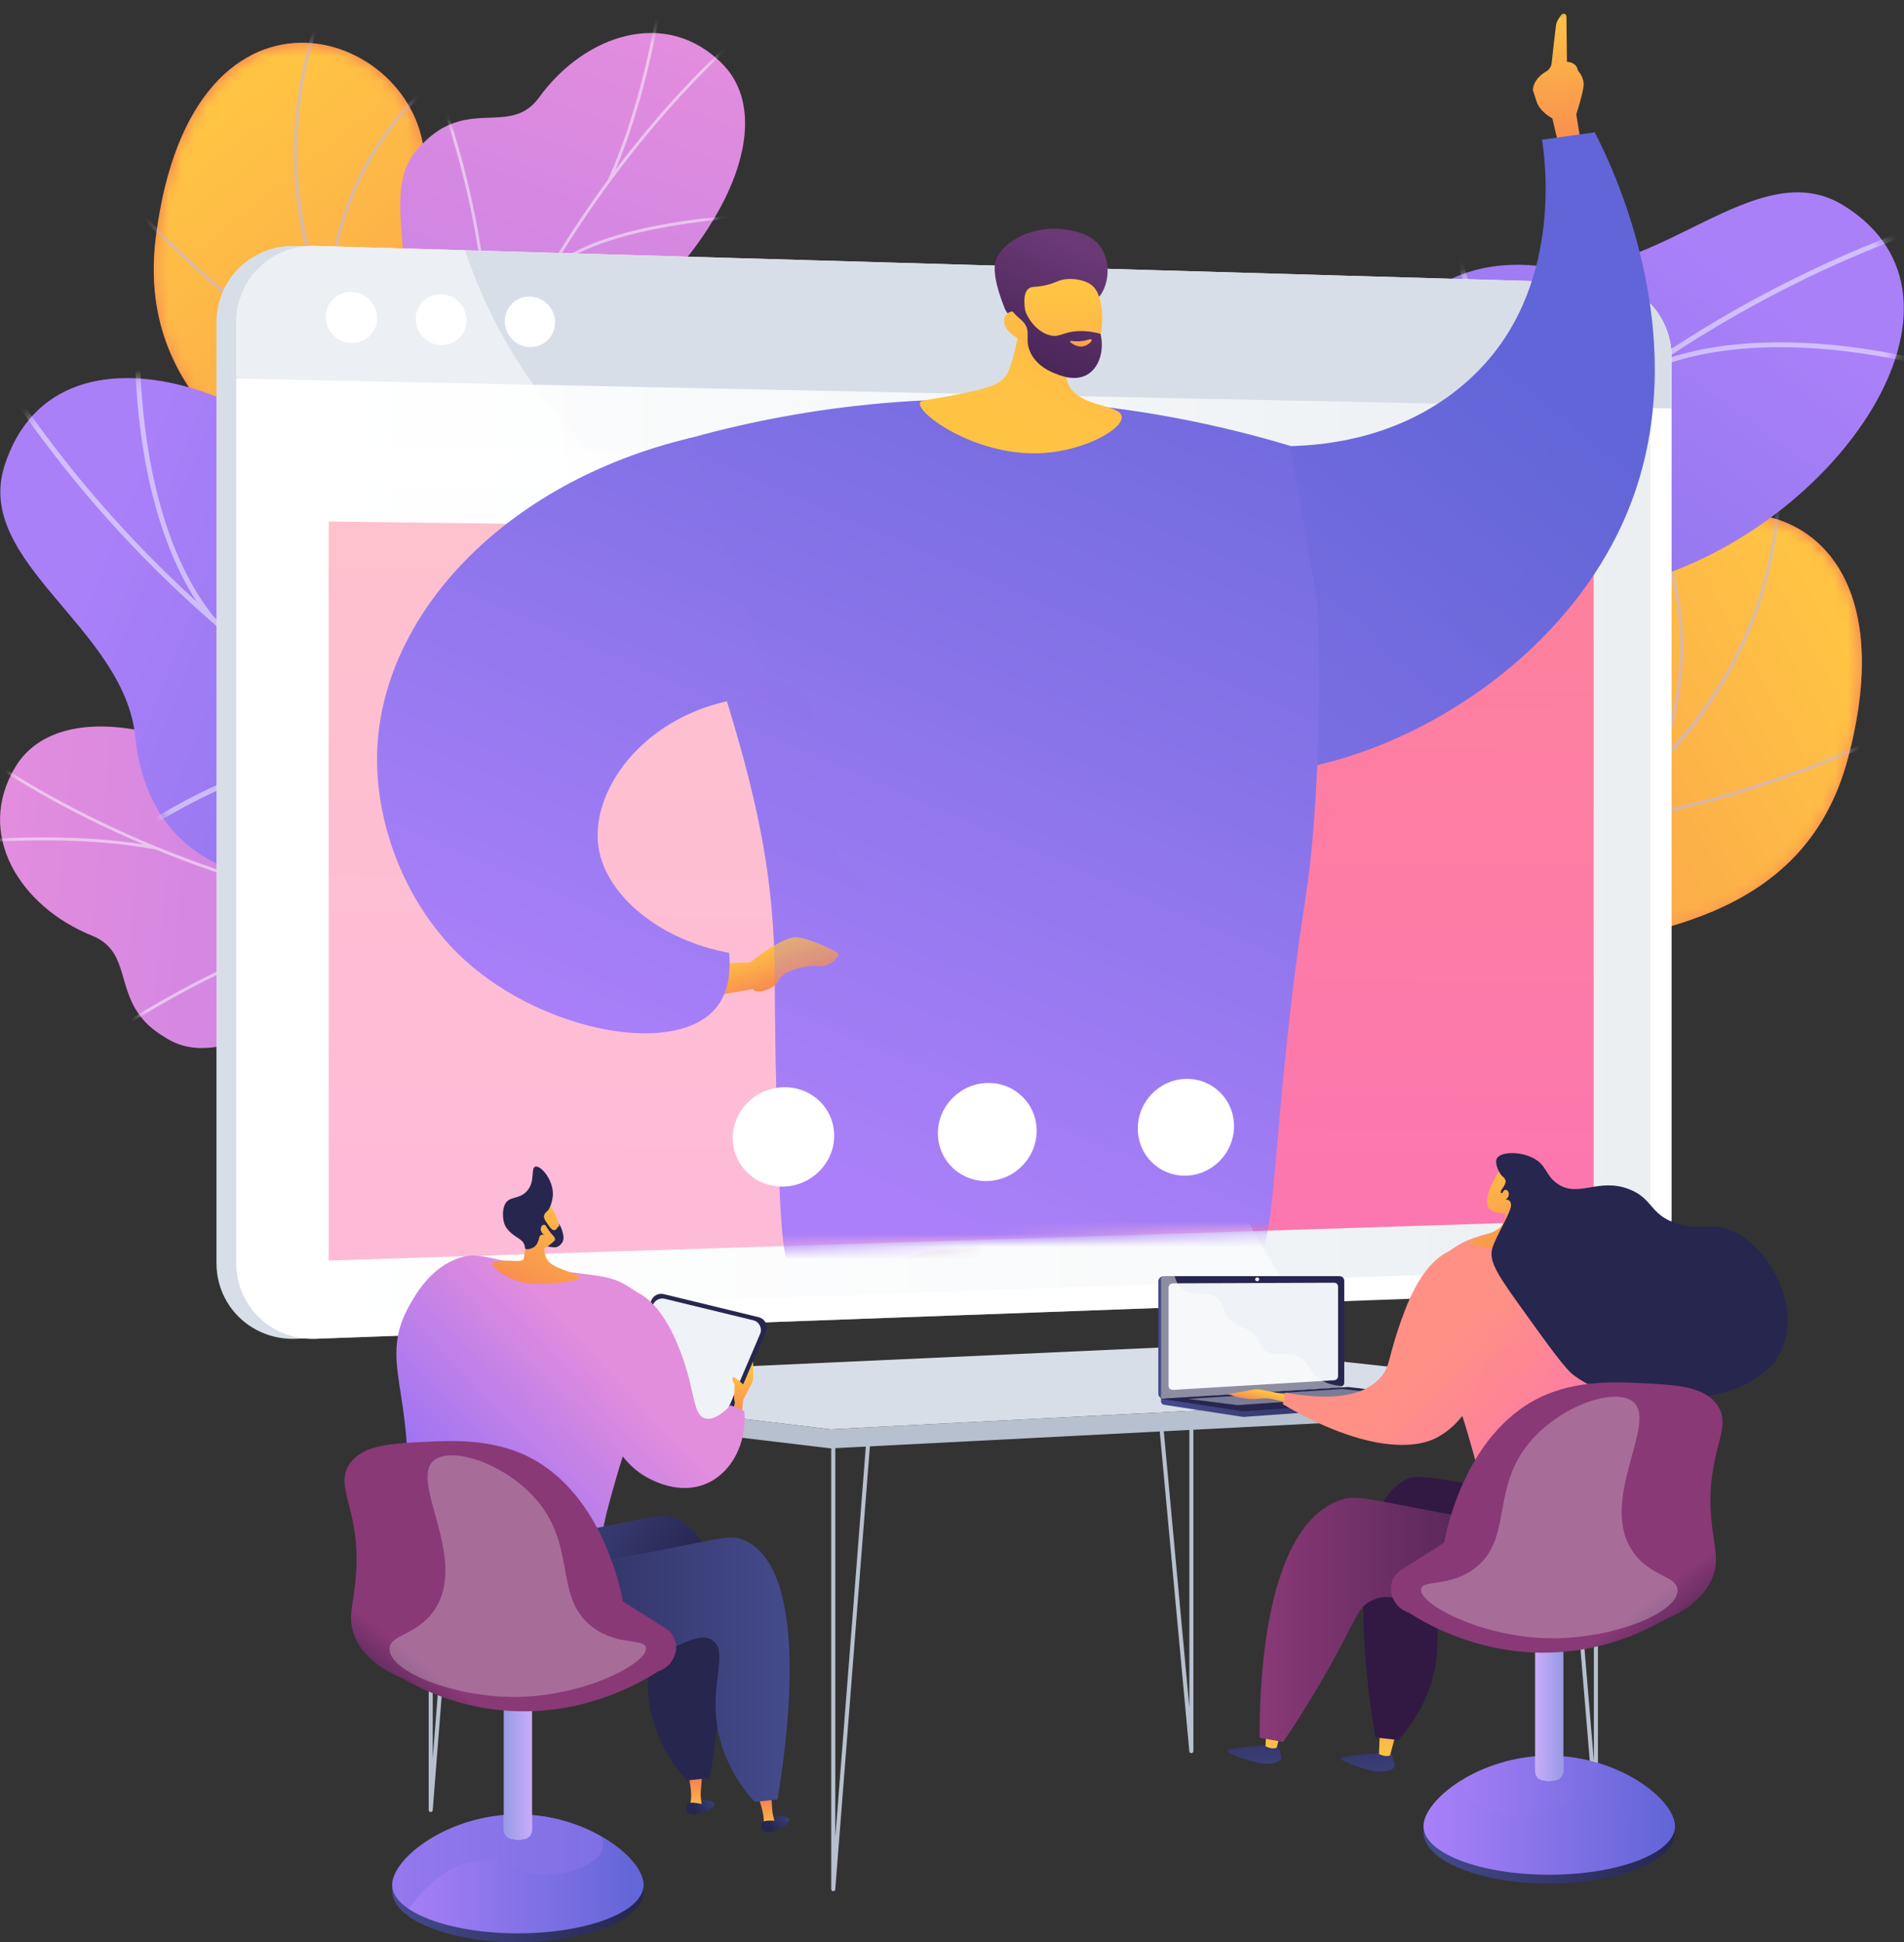 <svg width="152" height="155" viewBox="0 0 152 155" fill="none" xmlns="http://www.w3.org/2000/svg">
<rect x="0" y="0" width="152" height="155" fill="#333333" stroke="none"/>
<path d="M71.984 70.563L79.067 59.127C79.067 59.127 74.534 53.341 68.658 53.579C56.67 54.065 57.081 43.532 56.593 39.094C55.857 32.401 52.29 26.825 45.976 32.084C39.662 37.343 33.516 24.321 33.885 13.342C34.247 2.598 15.357 -4.245 12.439 18.938C10.696 32.782 23.178 38.176 28.834 42.398C34.49 46.621 29.478 55.817 38.665 57.298C46.512 58.562 54.119 56.441 56.074 62.866C58.028 69.291 62.594 72.659 71.984 70.563Z" fill="url(#paint0_linear_768_1024)"/>
<mask id="mask0_768_1024" style="mask-type:luminance" maskUnits="userSpaceOnUse" x="12" y="3" width="68" height="69">
<path d="M71.988 70.562L79.071 59.126C79.071 59.126 74.538 53.34 68.662 53.578C56.674 54.064 57.085 43.531 56.597 39.093C55.861 32.4 52.294 26.824 45.98 32.083C39.666 37.342 33.52 24.32 33.889 13.341C34.251 2.597 15.36 -4.246 12.443 18.937C10.7 32.781 23.182 38.175 28.838 42.397C34.494 46.62 29.482 55.816 38.669 57.297C46.516 58.561 54.123 56.44 56.077 62.865C58.032 69.29 62.598 72.657 71.988 70.562Z" fill="white"/>
</mask>
<g mask="url(#mask0_768_1024)">
<path d="M71.988 70.562L79.071 59.126C79.071 59.126 74.538 53.34 68.662 53.578C56.674 54.064 57.085 43.531 56.597 39.093C55.861 32.4 52.533 27.591 46.219 31.18C39.076 35.241 33.52 24.32 33.889 13.341C34.251 2.597 15.36 -4.246 12.443 18.937C10.7 32.781 23.182 38.175 28.838 42.397C34.494 46.62 29.482 55.816 38.669 57.297C46.516 58.561 54.123 56.44 56.077 62.865C58.032 69.29 62.598 72.657 71.988 70.562Z" fill="url(#paint1_linear_768_1024)"/>
</g>
<mask id="mask1_768_1024" style="mask-type:luminance" maskUnits="userSpaceOnUse" x="12" y="3" width="68" height="69">
<path d="M71.988 70.562L79.071 59.126C79.071 59.126 74.538 53.34 68.662 53.578C56.674 54.064 57.085 43.531 56.597 39.093C55.861 32.4 52.294 26.824 45.98 32.083C39.666 37.342 33.52 24.32 33.889 13.341C34.251 2.597 15.36 -4.246 12.443 18.937C10.7 32.781 23.182 38.175 28.838 42.397C34.494 46.62 29.482 55.816 38.669 57.297C46.516 58.561 54.123 56.44 56.077 62.865C58.032 69.29 62.598 72.657 71.988 70.562Z" fill="white"/>
</mask>
<g mask="url(#mask1_768_1024)">
<g opacity="0.5">
<path d="M76.112 66.27L76.215 66.006C76.052 65.942 59.678 59.461 45.383 48.142C32.213 37.715 18.165 20.928 26.026 0.17L25.761 0.069C22.261 9.31 22.737 18.545 27.175 27.518C30.721 34.685 36.789 41.701 45.211 48.369C59.539 59.712 75.948 66.206 76.112 66.27Z" fill="#BEB8F2"/>
<path d="M29.194 31.187L29.312 30.929C20.724 26.983 11.279 16.93 11.184 16.828L10.977 17.022C11.072 17.124 20.555 27.218 29.194 31.187Z" fill="#BEB8F2"/>
<path d="M26.401 25.127C26.372 13.864 33.504 7.776 33.576 7.716L33.394 7.498C33.321 7.559 26.087 13.727 26.117 25.128L26.401 25.127Z" fill="#BEB8F2"/>
<path d="M55.135 55.034C45.425 45.284 52.222 28.075 52.302 27.913L52.057 27.77C51.963 27.922 45.138 45.398 54.934 55.234L55.135 55.034Z" fill="#BEB8F2"/>
<path d="M50.265 52.12L50.362 51.853C42.112 48.846 32.174 53.659 32.074 53.708L32.2 53.963C32.298 53.914 42.13 49.155 50.265 52.12Z" fill="#BEB8F2"/>
<path d="M73.664 64.929C69.45 61.837 69.859 53.339 69.864 53.254L69.581 53.238C69.561 53.593 69.157 61.975 73.496 65.158L73.664 64.929Z" fill="#BEB8F2"/>
<path d="M69.764 63.447L69.871 63.184C66.041 61.63 58.94 64.476 56.607 65.411C56.277 65.543 55.992 65.657 55.938 65.667L55.986 65.947C56.064 65.933 56.253 65.858 56.712 65.674C59.019 64.75 66.04 61.936 69.764 63.447Z" fill="#BEB8F2"/>
</g>
</g>
<path d="M67.083 66.753C69.612 64.138 73.121 64.496 75.62 65.152C75.731 65.483 75.88 65.645 76.066 65.954C77.743 68.736 77.865 70.281 79.086 73.284C79.348 73.931 79.542 76.063 79.565 76.939L79.582 78.573C79.582 78.573 73.069 83.834 69.685 80.48C66.301 77.126 59.481 81.337 55.594 83.123C53.206 84.219 51.763 83.956 50.821 84.218C40.85 86.993 38.965 90.931 35.169 89.842C30.977 88.639 32.075 83.495 27.585 81.946C22.515 80.196 17.711 85.581 13.283 82.854C12.524 82.386 11.756 81.885 11.07 80.913C9.375 78.516 10.186 75.819 7.342 74.668C1.625 72.356 -2.055 66.586 1.255 61.161C4.523 55.807 14.971 57.112 25.883 65.79C34.347 71.076 36.184 70.544 40.37 68.377C43.302 66.86 50.246 60.804 54.926 64.17C59.606 67.535 64.192 69.743 67.083 66.753Z" fill="url(#paint2_linear_768_1024)"/>
<mask id="mask2_768_1024" style="mask-type:luminance" maskUnits="userSpaceOnUse" x="0" y="57" width="80" height="28">
<path d="M78.745 66.224L79.765 78.232C79.765 78.232 73.065 83.836 69.681 80.482C66.297 77.127 59.477 81.339 55.59 83.124C45.041 87.97 41.833 74.89 27.79 79.939C24.055 81.282 17.378 85.197 13.279 82.856C8.608 80.188 10.996 76.149 7.338 74.67C1.621 72.358 -2.059 66.588 1.252 61.163C4.519 55.809 14.967 57.114 25.879 65.792C34.343 71.078 36.18 70.546 40.366 68.379C43.298 66.862 50.243 60.806 54.922 64.172C59.602 67.537 64.188 69.745 67.079 66.755C71.477 62.206 78.745 66.224 78.745 66.224Z" fill="white"/>
</mask>
<g mask="url(#mask2_768_1024)">
<g opacity="0.5">
<path d="M78.668 71.642L78.716 71.876C77.427 72.154 76.123 72.417 74.84 72.659C65.347 74.444 56.022 75.208 47.125 74.928C39.587 74.69 32.249 73.701 25.316 71.99C19.74 70.613 14.395 68.763 9.428 66.491C5.936 64.894 2.667 63.106 -0.29 61.178C-0.806 60.842 -1.316 60.468 -1.809 60.106C-2.467 59.624 -3.147 59.125 -3.844 58.713L-3.74 58.505C-3.034 58.922 -2.349 59.424 -1.687 59.91C-1.196 60.27 -0.689 60.642 -0.178 60.975C2.769 62.897 6.029 64.679 9.511 66.272C14.465 68.538 19.798 70.383 25.361 71.757C32.28 73.466 39.603 74.452 47.127 74.689C56.009 74.969 65.319 74.207 74.798 72.424C76.078 72.183 77.38 71.92 78.668 71.642Z" fill="#FCFDFE"/>
<path d="M33.867 73.466L33.846 73.703C24.373 72.501 10.582 81.531 10.443 81.622L10.324 81.418C10.463 81.326 24.319 72.254 33.867 73.466Z" fill="#FCFDFE"/>
<path d="M60.593 74.336L60.597 74.574C54.087 74.566 45.705 64.376 45.621 64.273L45.786 64.118C45.87 64.22 54.185 74.328 60.593 74.336Z" fill="#FCFDFE"/>
<path d="M64.278 73.997L64.321 74.232C60.155 75.035 54.922 78.538 49.586 84.093C49.318 84.373 49.318 84.373 49.277 84.381L49.23 84.147L49.253 84.264L49.191 84.164C49.211 84.148 49.313 84.042 49.43 83.92C54.796 78.333 60.069 74.808 64.278 73.997Z" fill="#FCFDFE"/>
<path d="M76.31 72.113L76.29 72.35C71.627 71.778 67.781 65.466 67.742 65.402L67.927 65.275C67.965 65.338 71.754 71.555 76.31 72.113Z" fill="#FCFDFE"/>
<path d="M78.802 71.978C75.617 74.081 72.909 77.252 70.525 81.67L70.332 81.547C72.735 77.094 75.466 73.897 78.683 71.773L78.802 71.978Z" fill="#FCFDFE"/>
<path d="M12.459 67.558L12.425 67.793C7.187 66.81 1.498 67.078 -0.371 67.167C-0.824 67.188 -0.983 67.195 -1.039 67.187L-1.015 66.951C-0.972 66.956 -0.713 66.944 -0.386 66.928C1.489 66.84 7.196 66.57 12.459 67.558Z" fill="#FCFDFE"/>
<path d="M20.784 70.509L20.688 70.722C16.213 68.289 12.972 58.102 12.836 57.669L13.046 57.598C13.079 57.703 16.393 68.122 20.784 70.509Z" fill="#FCFDFE"/>
</g>
</g>
<path d="M78.314 65.162C78.344 65.988 86.13 68.07 81.173 71.299C79.934 72.105 75.426 73.531 76.196 79.559C76.346 80.729 76.495 81.899 76.644 83.069C74.195 84.498 71.623 85.391 70.043 82.026C67.59 76.8 58.441 78.294 55.459 80.379C51.769 82.959 43.058 88.78 39.146 80.763C35.889 74.088 35.072 69.083 26.433 70.117C17.793 71.15 11.643 67.149 10.804 58.827C9.922 50.069 -2.113 44.906 0.362 37.16C4.675 23.664 25.369 31.502 33.295 45.566C41.22 59.629 44.918 50.091 51.856 48.436C52.508 48.319 53.529 48.187 54.764 48.261C62.364 48.715 64.881 56.159 71.779 60.647C81.186 66.767 78.264 63.771 78.314 65.162Z" fill="url(#paint3_linear_768_1024)"/>
<mask id="mask3_768_1024" style="mask-type:luminance" maskUnits="userSpaceOnUse" x="0" y="30" width="79" height="55">
<path d="M75.651 63.16L78.601 82.059C76.25 83.589 71.815 85.785 70.051 82.026C67.598 76.8 58.449 78.294 55.467 80.379C51.777 82.959 43.066 88.78 39.154 80.763C35.897 74.088 35.08 69.083 26.44 70.117C17.801 71.15 11.65 67.149 10.812 58.827C9.93 50.069 -2.105 44.906 0.37 37.16C4.683 23.664 25.377 31.502 33.303 45.566C41.228 59.629 44.926 50.091 51.864 48.436C61.335 46.176 61.536 60.249 65.885 63.2C69.294 65.513 73.272 64.262 75.651 63.16Z" fill="white"/>
</mask>
<g mask="url(#mask3_768_1024)">
<g opacity="0.5">
<path d="M74.237 72.534L74.225 72.949C45.62 71.871 17.577 56.091 1.039 31.768L1.356 31.526C17.824 55.747 45.75 71.461 74.237 72.534Z" fill="#FCFDFE"/>
<path d="M58.678 70.531L58.744 70.941C47.656 72.877 40.627 84.452 40.558 84.569L40.227 84.346C40.297 84.228 47.416 72.498 58.678 70.531Z" fill="#FCFDFE"/>
<path d="M68.976 72.184L68.85 72.576C58.05 68.644 53.177 47.229 53.129 47.013L53.51 46.92C53.557 47.133 58.38 68.327 68.976 72.184Z" fill="#FCFDFE"/>
<path d="M32.337 60.191L32.244 60.593C23.46 58.258 11.779 66.119 11.662 66.199L11.449 65.85C11.568 65.769 23.391 57.813 32.337 60.191Z" fill="#FCFDFE"/>
<path d="M17.221 49.412L16.927 49.684C10.134 41.433 10.794 26.701 10.802 26.553L11.193 26.577C11.185 26.723 10.535 41.289 17.221 49.412Z" fill="#FCFDFE"/>
</g>
</g>
<path d="M72.676 86.115L70.394 72.807C70.394 72.807 76.792 69.132 82.169 71.567C93.139 76.535 96.725 66.58 98.851 62.636C102.057 56.686 107.477 52.842 111.37 60.114C115.263 67.385 125.887 57.586 129.68 47.231C133.391 37.099 153.544 37.85 147.525 60.518C143.93 74.055 130.285 74.37 123.432 76.168C116.579 77.965 117.778 88.41 108.673 86.326C100.895 84.546 94.617 79.707 90.378 84.948C86.14 90.189 80.622 91.602 72.676 86.115Z" fill="url(#paint4_linear_768_1024)"/>
<mask id="mask4_768_1024" style="mask-type:luminance" maskUnits="userSpaceOnUse" x="70" y="40" width="79" height="50">
<path d="M72.676 86.115L70.394 72.807C70.394 72.807 76.792 69.132 82.169 71.567C93.139 76.535 96.725 66.58 98.851 62.636C102.057 56.686 107.477 52.842 111.37 60.114C115.263 67.385 125.887 57.586 129.68 47.231C133.391 37.099 153.544 37.85 147.525 60.518C143.93 74.055 130.285 74.37 123.432 76.168C116.579 77.965 117.778 88.41 108.673 86.326C100.895 84.546 94.617 79.707 90.378 84.948C86.14 90.189 80.622 91.602 72.676 86.115Z" fill="white"/>
</mask>
<g mask="url(#mask4_768_1024)">
<path d="M72.676 86.115L70.394 72.807C70.394 72.807 76.792 69.132 82.169 71.567C93.139 76.536 96.725 66.581 98.851 62.636C102.057 56.686 106.965 53.465 111.487 59.184C116.603 65.653 125.887 57.586 129.68 47.231C133.391 37.099 153.544 37.85 147.525 60.518C143.93 74.055 130.285 74.37 123.432 76.168C116.579 77.965 117.778 88.41 108.673 86.326C100.895 84.546 94.617 79.707 90.378 84.948C86.14 90.189 80.622 91.602 72.676 86.115Z" fill="url(#paint5_linear_768_1024)"/>
</g>
<mask id="mask5_768_1024" style="mask-type:luminance" maskUnits="userSpaceOnUse" x="70" y="40" width="79" height="50">
<path d="M72.676 86.115L70.394 72.807C70.394 72.807 76.792 69.132 82.169 71.567C93.139 76.535 96.725 66.58 98.851 62.636C102.057 56.686 107.477 52.842 111.37 60.114C115.263 67.385 125.887 57.586 129.68 47.231C133.391 37.099 153.544 37.85 147.525 60.518C143.93 74.055 130.285 74.37 123.432 76.168C116.579 77.965 117.778 88.41 108.673 86.326C100.895 84.546 94.617 79.707 90.378 84.948C86.14 90.189 80.622 91.602 72.676 86.115Z" fill="white"/>
</mask>
<g mask="url(#mask5_768_1024)">
<g opacity="0.5">
<path d="M70.457 80.566L70.46 80.281C70.637 80.283 88.312 80.423 105.876 75.278C122.057 70.538 141.452 60.212 141.958 37.938L142.243 37.944C142.018 47.859 138.096 56.272 130.586 62.948C124.587 68.281 116.299 72.522 105.951 75.553C88.346 80.709 70.634 80.568 70.457 80.566Z" fill="#BEB8F2"/>
<path d="M127.325 65.602L127.312 65.317C136.79 64.882 149.364 59.087 149.49 59.028L149.61 59.287C149.484 59.346 136.858 65.164 127.325 65.602Z" fill="#BEB8F2"/>
<path d="M132.209 61.018C136.48 50.55 132.138 42.199 132.094 42.116L132.345 41.982C132.39 42.066 136.797 50.53 132.473 61.126L132.209 61.018Z" fill="#BEB8F2"/>
<path d="M94.211 78.016C106.918 72.603 107.078 54.031 107.064 53.85L107.346 53.81C107.377 53.987 107.143 72.818 94.323 78.278L94.211 78.016Z" fill="#BEB8F2"/>
<path d="M99.836 77.139L99.846 76.855C108.654 77.165 116.088 85.387 116.162 85.47L115.949 85.66C115.876 85.578 108.521 77.446 99.836 77.139Z" fill="#BEB8F2"/>
<path d="M73.238 80.242C78.324 78.953 81.145 70.893 81.173 70.811L81.442 70.904C81.326 71.242 78.544 79.192 73.308 80.519L73.238 80.242Z" fill="#BEB8F2"/>
<path d="M77.426 80.331L77.426 80.046C81.574 80.043 87.109 85.366 88.928 87.115C89.185 87.362 89.406 87.575 89.454 87.606L89.303 87.847C89.236 87.806 89.088 87.664 88.73 87.32C86.932 85.591 81.46 80.328 77.426 80.331Z" fill="#BEB8F2"/>
</g>
</g>
<path d="M36.267 67.871C38.201 70.969 37.002 74.3 35.757 76.575C35.407 76.603 35.213 76.709 34.867 76.815C31.75 77.773 30.216 77.518 26.995 77.978C26.301 78.077 24.178 77.749 23.319 77.559L21.723 77.18C21.723 77.18 18.178 69.56 22.266 67.077C26.354 64.594 23.906 56.931 23.109 52.711C22.62 50.119 23.227 48.778 23.2 47.796C22.916 37.412 19.536 34.62 21.518 31.187C23.706 27.396 28.451 29.713 31.049 25.715C33.982 21.201 29.902 15.216 33.633 11.564C34.272 10.938 34.947 10.312 36.059 9.879C38.805 8.81 41.236 10.254 43.046 7.763C46.685 2.755 53.198 0.57 57.679 5.11C62.101 9.591 58.296 19.451 47.197 27.976C39.996 34.938 40.069 36.856 41.163 41.459C41.93 44.682 46.145 52.915 41.732 56.657C37.319 60.4 34.056 64.331 36.267 67.871Z" fill="url(#paint6_linear_768_1024)"/>
<mask id="mask6_768_1024" style="mask-type:luminance" maskUnits="userSpaceOnUse" x="20" y="2" width="40" height="78">
<path d="M33.953 79.364L22.01 77.445C22.01 77.445 18.176 69.561 22.264 67.078C26.352 64.595 23.904 56.931 23.107 52.712C20.946 41.262 34.464 41.309 32.952 26.407C32.55 22.444 30.356 14.99 33.631 11.565C37.362 7.663 40.716 10.968 43.044 7.764C46.682 2.756 53.196 0.571 57.676 5.111C62.099 9.592 58.294 19.452 47.195 27.977C39.994 34.939 40.067 36.857 41.161 41.46C41.928 44.683 46.142 52.916 41.73 56.658C37.317 60.4 34.054 64.332 36.265 67.872C39.629 73.26 33.953 79.364 33.953 79.364Z" fill="white"/>
</mask>
<g mask="url(#mask6_768_1024)">
<g opacity="0.5">
<path d="M28.693 77.975L28.453 77.965C28.495 76.641 28.554 75.308 28.63 74C29.193 64.32 30.711 55.053 33.142 46.455C35.202 39.17 37.944 32.262 41.293 25.924C43.986 20.827 47.084 16.069 50.502 11.783C52.904 8.769 55.438 6.018 58.033 3.606C58.486 3.185 58.974 2.779 59.446 2.386C60.075 1.863 60.726 1.321 61.296 0.742L61.474 0.893C60.896 1.481 60.241 2.026 59.608 2.553C59.138 2.943 58.652 3.348 58.205 3.764C55.617 6.169 53.091 8.912 50.695 11.917C47.286 16.193 44.196 20.939 41.508 26.024C38.166 32.349 35.43 39.243 33.374 46.514C30.947 55.098 29.432 64.35 28.87 74.015C28.794 75.321 28.734 76.653 28.693 77.975Z" fill="#FCFDFE"/>
<path d="M37.791 33.895L37.565 33.816C41.034 24.881 35.583 9.257 35.527 9.101L35.755 9.034C35.811 9.192 41.287 24.887 37.791 33.895Z" fill="#FCFDFE"/>
<path d="M30.46 59.713L30.227 59.659C31.814 53.321 43.772 47.627 43.892 47.57L44.003 47.769C43.883 47.825 32.022 53.473 30.46 59.713Z" fill="#FCFDFE"/>
<path d="M29.898 63.386L29.659 63.371C29.887 59.118 27.745 53.171 23.628 46.627C23.421 46.298 23.421 46.298 23.422 46.256L23.662 46.267L23.542 46.262L23.654 46.226C23.665 46.249 23.744 46.373 23.834 46.517C27.975 53.099 30.128 59.089 29.898 63.386Z" fill="#FCFDFE"/>
<path d="M28.816 75.56L28.59 75.483C30.277 71.081 37.359 68.865 37.43 68.843L37.508 69.054C37.438 69.076 30.464 71.259 28.816 75.56Z" fill="#FCFDFE"/>
<path d="M28.34 78.018C27.063 74.405 24.632 70.999 20.906 67.605L21.073 67.447C24.827 70.868 27.278 74.303 28.567 77.951L28.34 78.018Z" fill="#FCFDFE"/>
<path d="M48.733 14.472L48.512 14.383C50.74 9.519 51.858 3.913 52.225 2.071C52.314 1.625 52.346 1.468 52.368 1.415L52.592 1.496C52.576 1.536 52.526 1.791 52.461 2.114C52.093 3.962 50.971 9.586 48.733 14.472Z" fill="#FCFDFE"/>
<path d="M43.836 21.867L43.652 21.722C47.107 17.953 57.816 17.267 58.27 17.239L58.289 17.461C58.179 17.468 47.226 18.169 43.836 21.867Z" fill="#FCFDFE"/>
</g>
</g>
<path d="M100.985 85.525C100.173 85.354 96.257 92.433 94.314 86.821C93.829 85.419 93.533 80.682 87.476 79.97C86.3 79.832 85.124 79.694 83.948 79.555C83.15 76.823 82.904 74.101 86.565 73.378C92.25 72.257 93.013 62.983 91.706 59.573C90.088 55.352 86.531 45.456 95.289 43.59C102.579 42.037 107.653 42.455 108.741 33.789C109.83 25.124 115.219 20.103 123.528 21.305C132.273 22.57 140.221 12.099 147.164 16.389C159.264 23.863 146.611 42.119 130.991 46.427C115.37 50.736 123.764 56.651 123.693 63.81C123.649 64.474 123.53 65.501 123.158 66.685C120.873 73.978 113.012 74.624 106.968 80.254C98.725 87.932 102.352 85.813 100.985 85.525Z" fill="url(#paint7_linear_768_1024)"/>
<mask id="mask7_768_1024" style="mask-type:luminance" maskUnits="userSpaceOnUse" x="83" y="15" width="69" height="69">
<path d="M103.587 83.409L84.464 81.698C83.544 79.037 82.48 74.185 86.57 73.379C92.255 72.257 93.018 62.983 91.711 59.573C90.093 55.352 86.536 45.456 95.293 43.59C102.584 42.037 107.657 42.455 108.746 33.789C109.835 25.124 115.224 20.103 123.533 21.305C132.277 22.57 140.225 12.099 147.169 16.389C159.268 23.863 146.615 42.119 130.995 46.427C115.375 50.736 123.768 56.651 123.698 63.81C123.602 73.583 109.846 70.366 105.917 73.886C102.837 76.646 103.091 80.824 103.587 83.409Z" fill="white"/>
</mask>
<g mask="url(#mask7_768_1024)">
<g opacity="0.5">
<path d="M94.795 79.757L94.394 79.645C102.382 52.044 124.553 28.557 152.255 18.348L152.413 18.715C124.828 28.881 102.75 52.271 94.795 79.757Z" fill="#FCFDFE"/>
<path d="M100.513 65.092L100.098 65.057C100.901 53.788 91.331 44.134 91.234 44.038L91.532 43.77C91.63 43.867 101.328 53.645 100.513 65.092Z" fill="#FCFDFE"/>
<path d="M96.41 74.72L96.059 74.502C102.508 64.936 124.549 65.384 124.771 65.389L124.769 65.783C124.549 65.778 102.737 65.335 96.41 74.72Z" fill="#FCFDFE"/>
<path d="M116.975 41.935L116.605 41.746C121.01 33.756 116.186 20.473 116.137 20.339L116.528 20.217C116.578 20.352 121.461 33.797 116.975 41.935Z" fill="#FCFDFE"/>
<path d="M131.143 29.829L130.949 29.476C140.633 24.862 154.822 29.077 154.965 29.12L154.846 29.495C154.706 29.452 140.676 25.286 131.143 29.829Z" fill="#FCFDFE"/>
</g>
</g>
<path d="M131.896 28.488C131.896 25.717 130.055 23.352 127.623 22.748C127.536 22.726 127.439 22.707 127.351 22.689C127.086 22.638 126.81 22.608 126.533 22.6L75.067 21.113L23.602 19.627C23.493 19.624 23.384 19.623 23.277 19.626C21.895 19.655 20.628 20.132 19.619 20.917C19.6 20.932 19.581 20.946 19.563 20.96C19.418 21.076 19.279 21.198 19.145 21.326C19.142 21.329 19.138 21.331 19.135 21.334C19.056 21.41 18.98 21.489 18.905 21.569C17.897 22.651 17.281 24.102 17.281 25.715V30.212V100.8C17.281 101.341 17.351 101.864 17.481 102.36C17.559 102.658 17.659 102.946 17.779 103.223C18.578 105.065 20.267 106.41 22.316 106.756C22.731 106.826 23.161 106.856 23.601 106.839L102.083 103.972L126.546 103.079C129.497 102.971 131.896 100.317 131.896 97.15V32.601V28.488Z" fill="#D8DEE8"/>
<path d="M128.114 22.601L25.186 19.628C21.704 19.527 18.867 22.252 18.867 25.715V100.801C18.867 104.264 21.704 106.967 25.186 106.84L128.114 103.079C131.065 102.972 133.447 100.317 133.447 97.151V28.488C133.447 25.322 131.065 22.686 128.114 22.601Z" fill="white"/>
<path d="M25.193 104.847C22.829 104.93 20.898 103.086 20.898 100.736V25.764C20.898 23.414 22.829 21.555 25.193 21.62L128.121 24.439C130.128 24.494 131.756 26.292 131.756 28.447V97.204C131.756 99.359 130.128 101.17 128.121 101.24L25.193 104.847Z" fill="url(#paint8_linear_768_1024)"/>
<path d="M128.114 22.601L25.186 19.628C21.704 19.527 18.867 22.252 18.867 25.715V30.213L133.447 32.602V28.488C133.447 25.322 131.065 22.686 128.114 22.601Z" fill="#D8DEE8"/>
<path d="M30.103 25.384C30.103 26.508 29.188 27.398 28.057 27.372C26.924 27.346 26.004 26.41 26.004 25.283C26.004 24.156 26.924 23.266 28.057 23.296C29.188 23.325 30.103 24.26 30.103 25.384Z" fill="white"/>
<path d="M37.243 25.561C37.243 26.679 36.337 27.564 35.218 27.538C34.097 27.512 33.188 26.582 33.188 25.461C33.188 24.34 34.097 23.455 35.218 23.484C36.337 23.513 37.243 24.443 37.243 25.561Z" fill="white"/>
<path d="M44.309 25.735C44.309 26.847 43.413 27.728 42.306 27.702C41.197 27.677 40.297 26.752 40.297 25.636C40.297 24.521 41.197 23.641 42.306 23.67C43.413 23.699 44.309 24.623 44.309 25.735Z" fill="white"/>
<path d="M127.228 97.378L26.238 100.597V41.622L127.228 42.874V97.378Z" fill="url(#paint9_linear_768_1024)"/>
<g opacity="0.5">
<path d="M80.817 36.44L26.238 35.513V38.698L80.817 39.495V36.44Z" fill="white"/>
<path d="M121.523 37.132V40.09L127.229 40.173V37.229L121.523 37.132Z" fill="white"/>
</g>
<g opacity="0.5">
<path d="M88.317 60.989C76.307 43.714 55.46 49.365 42.235 30.209C39.846 26.75 38.225 23.225 37.113 19.972L25.186 19.628C21.704 19.527 18.867 22.253 18.867 25.716V100.801C18.867 104.264 21.704 106.968 25.186 106.84L103.669 103.973C101.339 100.667 99.187 96.966 97.365 92.821C90.372 76.915 95.552 71.395 88.317 60.989Z" fill="white"/>
</g>
<mask id="mask8_768_1024" style="mask-type:luminance" maskUnits="userSpaceOnUse" x="24" y="0" width="116" height="100">
<path d="M51.203 99.997L109.808 97.896L139.472 32.747L126.636 0L25.999 13.746L24.496 95.254L51.203 99.997Z" fill="white"/>
</mask>
<g mask="url(#mask8_768_1024)">
<path d="M124.508 11.91L123.926 9.45C123.926 9.45 122.936 8.951 122.655 8.071C122.375 7.191 122.375 7.191 122.375 7.191C122.375 7.191 122.342 6.337 123.424 5.71C123.669 5.568 123.84 5.324 123.871 5.041C123.964 4.19 124.156 2.449 124.22 2.007C124.261 1.715 124.464 1.407 124.658 1.171C124.79 1.01 125.049 1.099 125.051 1.308L125.092 4.932C125.092 4.932 125.872 4.942 125.964 5.629C125.964 5.629 126.498 6.178 126.422 6.865C126.346 7.552 125.837 9.126 125.837 9.126L126.253 11.669L124.508 11.91Z" fill="url(#paint10_linear_768_1024)"/>
<path d="M123.105 11.149C123.353 12.774 124.645 22.2 118.602 28.962C111.891 36.471 99.911 37.509 88.864 32.642C88.376 34.166 81.514 51.298 89.787 58.681C98.718 66.652 121.703 58.484 129.405 42.027C136.024 27.882 128.536 12.917 127.311 10.559C125.908 10.755 124.506 10.952 123.105 11.149Z" fill="url(#paint11_linear_768_1024)"/>
<path d="M99.123 84.561C98.649 96.419 98.745 109.806 99.895 124.453C101.034 138.94 103.006 152.14 105.305 163.822C103.948 164.039 102.592 164.255 101.237 164.471C98.022 160.904 94.028 155.418 92.35 148.105C91.309 143.57 91.852 141.353 91.33 135.856C90.499 127.108 88.138 122.338 85.821 115.136C83.742 108.673 81.381 99.266 80.5 86.91C86.683 86.13 92.891 85.347 99.123 84.561Z" fill="url(#paint12_linear_768_1024)"/>
<path opacity="0.3" d="M97.256 139.965C95.769 133.909 92.909 132.195 92.807 126.547C92.736 122.552 94.145 122.286 94.052 118.46C93.91 112.657 90.576 109.487 88.903 105.781C87.138 101.871 86.463 95.675 91.221 85.56C87.639 86.011 84.066 86.462 80.5 86.911C81.381 99.268 83.742 108.675 85.821 115.138C88.138 122.34 90.499 127.109 91.33 135.857C91.852 141.354 91.309 143.572 92.35 148.107C94.028 155.419 98.022 160.906 101.237 164.473C101.581 164.418 101.926 164.363 102.271 164.308C98.793 159.9 97.568 156.073 97.256 153.005C96.749 148.016 98.757 146.077 97.256 139.965Z" fill="url(#paint13_linear_768_1024)"/>
<path d="M85.661 83.404C84.066 98.331 82.601 113.535 81.285 129.011C80.297 140.616 79.418 152.076 78.641 163.39C77.288 163.41 75.937 163.43 74.586 163.45C73.42 160.845 71.898 156.894 70.973 151.946C69.851 145.94 70.363 142.499 70.054 136.367C69.707 129.491 68.764 127.906 67.406 119.148C64.654 101.396 63.28 92.531 67.643 87.476C69.062 85.832 73.46 81.771 85.661 83.404Z" fill="url(#paint14_linear_768_1024)"/>
<path opacity="0.3" d="M131.86 25.416C131.33 27.193 130.581 28.575 129.778 29.655C126.873 33.561 121.849 35.6 121.449 40.753C121.249 43.327 122.367 44.563 121.356 46.194C119.926 48.505 116.777 47.491 112.661 49.394C109.019 51.078 108.248 53.372 106.163 55.064C103.345 57.352 97.99 58.644 86.926 54.579C87.595 56.15 88.522 57.554 89.784 58.681C98.716 66.652 121.7 58.484 129.402 42.027C132.064 36.338 132.44 30.506 131.86 25.416Z" fill="url(#paint15_linear_768_1024)"/>
<path d="M50.848 36.252C58.046 33.851 69.093 31.22 82.71 31.991C90.652 32.441 97.513 33.937 102.97 35.572C103.709 39.779 104.448 43.987 105.188 48.197C105.359 52.408 105.413 58.109 104.947 64.833C104.481 71.554 104.025 71.643 102.958 81.113C101.219 96.54 101.946 100.61 98.883 102.357C96.894 103.492 96.175 102.008 86.068 100.619C79.327 99.693 75.897 99.253 72.502 100.307C67.89 101.738 66.35 104.363 64.453 103.419C62.636 102.515 62.405 99.286 62.186 93.663C61.848 84.99 61.869 79.104 61.837 76.996C61.694 67.324 59.315 59.886 56.272 50.377C54.372 44.439 52.373 39.63 50.848 36.252Z" fill="url(#paint16_linear_768_1024)"/>
<path d="M81.805 22.341C81.697 24.786 81.328 26.705 81.006 28.015C80.637 29.516 80.409 29.894 80.126 30.194C79.701 30.646 79.073 31.007 75.607 31.638C73.724 31.98 73.486 31.951 73.435 32.137C73.187 33.043 78.094 36.536 83.389 36.149C86.639 35.912 89.678 34.239 89.549 33.24C89.42 32.235 86.164 32.544 85.297 30.684C84.695 29.39 85.536 27.67 86.499 26.262C85.727 24.566 82.575 24.034 81.805 22.341Z" fill="url(#paint17_linear_768_1024)"/>
<path d="M87.733 23.704C88.55 22.722 88.691 20.923 87.872 19.727C87.168 18.698 85.986 18.481 85.279 18.351C83.232 17.976 80.591 18.684 79.589 20.556C78.995 21.665 80.026 24.118 80.185 24.558C80.364 25.055 80.727 25.245 81.052 25.634C81.502 26.173 82.206 27.029 83.355 28.461C83.471 28.069 83.641 27.586 83.897 27.067C83.996 26.868 84.392 26.088 84.963 25.458C86.108 24.194 86.959 24.634 87.733 23.704Z" fill="url(#paint18_linear_768_1024)"/>
<path d="M81.676 27.209C81.676 27.209 82.909 29.565 85.615 29.57C88.041 29.575 88.685 24.071 87.201 22.796C86.706 22.371 85.683 22.141 84.833 22.325C84.331 22.433 84.152 22.632 83.329 22.793C82.569 22.942 82.362 22.843 82.126 23.022C81.831 23.247 81.592 23.828 81.98 25.472C81.545 24.966 81.003 24.747 80.602 24.909C80.538 24.935 80.367 25.039 80.265 25.206C79.895 25.814 80.417 26.656 81.676 27.209Z" fill="url(#paint19_linear_768_1024)"/>
<path d="M82.033 22.685C82.144 22.781 81.766 23.2 81.707 23.825C81.592 25.037 82.721 26.578 83.946 26.785C84.671 26.907 84.894 26.473 86.106 26.424C86.857 26.394 87.474 26.533 87.86 26.646C88.17 28.008 87.743 29.316 86.834 29.874C85.856 30.474 84.674 29.988 84.18 29.785C83.849 29.65 82.791 29.217 82.281 28.171C81.749 27.081 82.358 26.487 81.722 25.732C81.402 25.351 80.965 25.166 80.567 24.444C80.46 24.248 80.39 24.076 80.348 23.961C81.004 23.33 81.871 22.546 82.033 22.685Z" fill="url(#paint20_linear_768_1024)"/>
<path d="M86.958 27.081C86.958 27.081 86.421 27.324 85.522 27.211C85.479 27.206 85.429 27.216 85.423 27.238C85.397 27.324 85.955 27.754 86.496 27.638C86.881 27.555 87.195 27.209 87.149 27.113C87.129 27.072 87.043 27.072 86.958 27.081Z" fill="url(#paint21_linear_768_1024)"/>
<path d="M57.491 76.879L59.88 76.811C59.88 76.811 62.502 74.63 63.697 74.805C64.893 74.98 66.683 75.883 66.902 76.069C67.12 76.254 66.246 77.23 65.373 77.108C64.5 76.985 62.554 77.412 62.206 78.191C61.858 78.969 60.35 79.4 60.094 78.93L56.883 79.491L57.491 76.879Z" fill="url(#paint22_linear_768_1024)"/>
<path d="M58.211 76.039C58.378 78.061 57.952 79.417 57.239 80.335C54.088 84.397 43.423 82.367 37.12 76.634C32.47 72.406 30.013 65.987 30.104 60.298C30.281 49.198 40.224 38.484 55.134 34.946C57.353 41.814 59.575 48.691 61.801 55.579C52.553 55.518 46.961 62.547 47.789 67.675C48.406 71.497 52.712 75.043 58.211 76.039Z" fill="url(#paint23_linear_768_1024)"/>
<path opacity="0.3" d="M94.94 97.141C89.965 94.807 89.993 90.339 85.361 88.324C78.773 85.459 71.527 91.376 70.398 89.635C69.225 87.824 77.871 82.655 76.718 77.248C75.802 72.953 69.77 73.542 66.549 67.627C63.499 62.027 66.456 56.99 63.755 55.01C62.788 54.301 61.083 53.993 57.855 55.383C60.105 62.664 61.72 69.084 61.837 76.996C61.869 79.104 61.848 84.99 62.186 93.663C62.405 99.285 62.636 102.515 64.453 103.419C66.35 104.363 67.89 101.737 72.502 100.306C75.897 99.253 79.327 99.693 86.068 100.619C96.175 102.008 96.894 103.492 98.883 102.357C100.18 101.617 100.797 100.456 101.21 98.196C99.172 98.347 97.013 98.113 94.94 97.141Z" fill="url(#paint24_linear_768_1024)"/>
</g>
<path d="M66.596 90.633C66.596 92.815 64.793 94.633 62.561 94.694C60.322 94.754 58.5 93.023 58.5 90.826C58.5 88.629 60.322 86.811 62.561 86.765C64.793 86.718 66.596 88.45 66.596 90.633Z" fill="white"/>
<path d="M82.76 90.245C82.76 92.399 81.004 94.193 78.83 94.252C76.649 94.311 74.875 92.602 74.875 90.434C74.875 88.266 76.649 86.472 78.83 86.427C81.004 86.382 82.76 88.091 82.76 90.245Z" fill="white"/>
<path d="M98.515 89.869C98.515 91.995 96.803 93.765 94.686 93.823C92.56 93.88 90.832 92.192 90.832 90.053C90.832 87.913 92.56 86.142 94.686 86.099C96.803 86.055 98.515 87.743 98.515 89.869Z" fill="white"/>
<path d="M95.108 139.909C95.025 139.909 94.955 139.846 94.947 139.762L92.024 108.172C92.016 108.083 92.081 108.005 92.17 107.997C92.258 107.989 92.337 108.054 92.345 108.142L94.947 136.254V107.458C94.947 107.369 95.019 107.297 95.108 107.297C95.197 107.297 95.269 107.369 95.269 107.458V139.748C95.269 139.834 95.201 139.905 95.115 139.909C95.113 139.909 95.11 139.909 95.108 139.909Z" fill="#B7C0CE"/>
<path d="M127.712 110.913L95.644 107.399L34.035 110.2L66.302 114.063L127.712 110.913Z" fill="#D8DEE8"/>
<path d="M66.302 114.063L127.712 110.912V112.434L66.302 115.585L34.035 111.721V110.199L66.302 114.063Z" fill="#B7C0CE"/>
<path d="M66.521 150.927C66.519 150.927 66.516 150.927 66.514 150.927C66.428 150.923 66.359 150.852 66.359 150.766V115.216C66.359 115.127 66.432 115.055 66.521 115.055C66.61 115.055 66.682 115.127 66.682 115.216V146.634L69.14 115.203C69.147 115.115 69.224 115.048 69.313 115.055C69.402 115.062 69.468 115.14 69.461 115.229L66.681 150.778C66.675 150.862 66.605 150.927 66.521 150.927Z" fill="#B7C0CE"/>
<path d="M34.384 144.611C34.382 144.611 34.38 144.611 34.378 144.611C34.291 144.608 34.223 144.536 34.223 144.45V111.638C34.223 111.549 34.295 111.477 34.384 111.477C34.473 111.477 34.545 111.549 34.545 111.638V140.336L36.8 111.625C36.806 111.536 36.886 111.47 36.973 111.477C37.062 111.484 37.128 111.562 37.121 111.65L34.545 144.462C34.538 144.547 34.468 144.611 34.384 144.611Z" fill="#B7C0CE"/>
<path d="M127.405 144.611C127.321 144.611 127.251 144.547 127.244 144.463L124.508 111.651C124.501 111.562 124.567 111.485 124.656 111.477C124.745 111.47 124.822 111.536 124.83 111.624L127.243 140.574V112.435C127.243 112.346 127.316 112.274 127.405 112.274C127.494 112.274 127.566 112.346 127.566 112.435V144.45C127.566 144.536 127.498 144.607 127.411 144.611C127.409 144.611 127.407 144.611 127.405 144.611Z" fill="#B7C0CE"/>
<path d="M57.056 144.005C57.003 143.712 56.057 143.447 55.589 143.839C55.356 144.034 55.196 144.429 55.33 144.607C55.379 144.672 55.179 144.786 55.371 144.788C56.008 144.796 57.109 144.296 57.056 144.005Z" fill="url(#paint25_linear_768_1024)"/>
<path d="M56.023 144.005L55.041 144.054C55.381 143.436 54.973 141.755 54.973 141.755L56.032 141.786C56.032 141.786 56.006 142.274 55.941 142.999C55.919 143.247 55.96 143.621 56.023 144.005Z" fill="url(#paint26_linear_768_1024)"/>
<path d="M56.151 143.99C56.151 143.99 54.98 143.72 54.853 143.953C54.727 144.185 54.629 144.807 55.371 144.787C56.114 144.767 56.217 144.187 56.151 143.99Z" fill="url(#paint27_linear_768_1024)"/>
<path d="M63.026 145.197C62.932 144.914 61.958 144.784 61.549 145.238C61.346 145.464 61.243 145.877 61.401 146.035C61.459 146.092 61.276 146.233 61.467 146.209C62.099 146.127 63.119 145.478 63.026 145.197Z" fill="url(#paint28_linear_768_1024)"/>
<path d="M61.878 145.469L60.913 145.658C61.161 144.998 60.516 143.393 60.516 143.393L61.569 143.271C61.569 143.271 61.613 143.758 61.653 144.485C61.667 144.734 61.761 145.098 61.878 145.469Z" fill="url(#paint29_linear_768_1024)"/>
<path d="M62.131 145.31C62.131 145.31 60.934 145.207 60.841 145.455C60.748 145.703 60.738 146.332 61.471 146.208C62.204 146.085 62.224 145.496 62.131 145.31Z" fill="url(#paint30_linear_768_1024)"/>
<path d="M57.008 115.97L61.145 106.278C61.352 105.794 61.074 105.24 60.562 105.116L52.984 103.275C52.574 103.176 52.153 103.391 51.994 103.781L48.189 113.096C47.999 113.559 48.249 114.086 48.728 114.232L55.975 116.45C56.391 116.577 56.837 116.37 57.008 115.97Z" fill="#26264F"/>
<path d="M56.816 115.503L60.681 106.451C60.874 105.998 60.615 105.481 60.137 105.365L53.058 103.646C52.675 103.553 52.282 103.754 52.133 104.118L48.579 112.819C48.402 113.252 48.635 113.744 49.083 113.881L55.852 115.952C56.241 116.071 56.657 115.877 56.816 115.503Z" fill="#EFF2F6"/>
<path d="M59.207 112.842L59.331 111.7L59.989 110.446C60.079 110.275 60.126 110.085 60.126 109.892V108.646L59.331 110.484C59.331 110.484 58.81 110.012 58.611 109.913C58.413 109.813 58.438 110.211 58.587 110.359C58.736 110.508 58.512 111.725 58.661 111.849L58.611 112.594L59.207 112.842Z" fill="url(#paint31_linear_768_1024)"/>
<path d="M52.899 105.569C52.281 104.058 50.955 103.189 50.267 102.738C48.641 101.672 47.599 101.867 43.862 101.299C38.883 100.541 38.287 99.823 36.613 100.405C34.415 101.169 33.266 103.165 32.74 104.079C30.087 108.689 33.189 111.033 32.393 120.216C32.068 123.967 31.234 127.226 33.237 129.154C33.659 129.559 34.13 129.772 35.074 130.196C38.816 131.88 42.171 131.59 44.21 131.388C46.453 131.166 47.587 131.039 48.182 130.246C49.132 128.98 48.154 127.371 47.984 124.586C47.861 122.586 48.316 121.002 49.225 117.833C51.339 110.466 54.083 108.463 52.899 105.569Z" fill="url(#paint32_linear_768_1024)"/>
<path d="M44.562 98.582C44.789 97.774 44.392 97.026 44.305 96.865C43.939 96.19 43.845 96.098 43.671 95.981L43.428 95.831C43.428 95.831 43.414 95.826 43.4 95.82C43.244 95.765 42.713 95.749 42.606 95.772C42.262 95.845 41.897 97.244 42.001 99.222C41.987 99.297 41.973 99.373 41.96 99.45C41.906 99.762 41.863 100.068 41.83 100.367C41.798 100.654 41.392 100.647 41.104 100.629C39.938 100.554 39.367 100.654 39.317 100.827C39.224 101.153 40.608 102.218 42.317 102.457C44.61 102.474 46.476 102.23 46.276 101.869C46.187 101.708 44.41 101.244 43.91 100.784C43.452 100.362 43.489 99.927 43.452 99.616C43.591 99.544 44.395 99.177 44.562 98.582Z" fill="url(#paint33_linear_768_1024)"/>
<path d="M44.139 95.269C44.137 95.882 43.849 96.537 43.701 96.642C43.682 96.655 43.576 96.74 43.48 96.884C43.467 96.904 43.455 96.927 43.445 96.957C43.31 97.343 43.924 97.797 43.806 97.97C43.72 98.095 43.303 97.928 43.253 98.036C43.206 98.138 43.553 98.349 43.5 98.471C43.46 98.563 43.246 98.479 43.112 98.62C43.045 98.69 43.065 98.746 42.993 98.961C42.953 99.082 42.897 99.216 42.853 99.289C42.642 99.649 42.042 99.781 41.927 99.637C41.895 99.597 41.922 99.563 41.889 99.428C41.889 99.428 41.859 99.303 41.772 99.159C41.648 98.953 41.349 98.806 41.046 98.588C40.487 98.185 40.335 97.842 40.289 97.725C40.273 97.684 40.263 97.653 40.255 97.63C40.11 97.179 40.109 96.516 40.312 96.108C40.652 95.424 41.42 95.749 42.048 95.072C42.772 94.29 42.341 93.223 42.734 93.105C43.167 92.975 44.143 94.137 44.139 95.269Z" fill="#26264F"/>
<path d="M43.584 97.826C43.433 97.619 43.169 97.813 43.168 98.08C43.166 98.347 43.425 98.625 43.676 98.572C43.927 98.519 43.786 98.103 43.584 97.826Z" fill="url(#paint34_linear_768_1024)"/>
<path d="M43.469 97.379L43.817 97.832C43.817 97.832 44.193 98.387 44.412 98.083C44.591 97.835 44.637 97.84 44.648 97.851C44.651 97.853 44.651 97.856 44.652 97.855C44.655 97.855 44.625 97.732 44.599 97.624C44.692 97.757 44.819 97.973 44.897 98.263C44.972 98.546 45.053 98.848 44.893 99.138C44.884 99.155 44.709 99.464 44.381 99.538C44.381 99.538 44.252 99.568 43.708 99.472C43.708 99.472 44.303 99.041 44.312 98.938C44.337 98.659 43.95 98.508 43.663 97.937C43.552 97.716 43.498 97.516 43.469 97.379Z" fill="#26264F"/>
<path opacity="0.3" d="M42.27 128.757C42.93 127.443 41.313 125.696 42.37 123.692C43.267 121.991 44.897 122.372 45.647 120.812C46.552 118.929 44.583 117.521 44.654 114.656C44.738 111.23 47.685 107.801 49.42 108.101C50.542 108.296 50.687 109.97 51.476 111.804C50.778 113.336 49.961 115.255 49.221 117.833C48.312 121.002 47.858 122.587 47.98 124.586C48.151 127.371 49.129 128.98 48.179 130.246C47.584 131.039 46.45 131.166 44.207 131.388C42.168 131.59 38.813 131.881 35.071 130.197C34.597 129.984 34.242 129.824 33.953 129.667C39.799 130.544 41.747 129.799 42.27 128.757Z" fill="url(#paint35_linear_768_1024)"/>
<path d="M59.425 112.618C59.06 112.461 58.696 112.304 58.332 112.147C57.717 112.776 56.932 113.388 56.272 113.189C55.287 112.893 55.533 111.083 54.335 107.901C52.977 104.297 51.437 103.37 50.661 103.035C50.227 102.848 49.928 102.724 49.569 102.812C47.913 103.217 47.366 107.529 47.831 110.756C48.092 112.575 48.605 116.14 51.53 117.832C51.945 118.072 54.232 119.396 56.495 118.353C58.428 117.463 59.623 115.178 59.425 112.618Z" fill="url(#paint36_linear_768_1024)"/>
<path d="M56.661 141.89C56.056 141.957 55.45 142.024 54.845 142.091C54.028 141.185 52.807 139.606 52.155 137.384C50.906 133.129 52.862 130.336 51.55 129.247C50.038 127.992 47.05 131.383 40.454 132.341C38.332 132.649 33.619 133.333 31.712 130.794C30.939 129.765 30.495 128.03 31.107 126.558C32.204 123.918 35.816 124.235 47.717 121.918C52.301 121.025 53.026 120.732 54.115 121.252C59.501 123.824 57.255 138.363 56.661 141.89Z" fill="url(#paint37_linear_768_1024)"/>
<path d="M62.067 143.6C61.462 143.668 60.856 143.735 60.251 143.802C59.434 142.896 58.214 141.316 57.562 139.095C56.312 134.84 58.268 132.047 56.956 130.958C55.444 129.703 52.456 133.094 45.861 134.052C43.738 134.36 39.025 135.044 37.119 132.505C36.346 131.475 35.902 129.741 36.513 128.268C37.61 125.629 41.223 125.946 53.123 123.628C57.708 122.735 58.432 122.443 59.521 122.963C64.907 125.534 62.661 140.074 62.067 143.6Z" fill="url(#paint38_linear_768_1024)"/>
<path d="M41.346 154.999C46.889 154.999 51.383 153.165 51.383 150.903C51.383 148.641 46.889 146.807 41.346 146.807C35.802 146.807 31.309 148.641 31.309 150.903C31.309 153.165 35.802 154.999 41.346 154.999Z" fill="url(#paint39_linear_768_1024)"/>
<path d="M31.309 150.423C31.309 152.559 35.802 154.29 41.346 154.29C46.889 154.29 51.383 152.559 51.383 150.423C51.383 148.287 46.889 144.793 41.346 144.793C35.802 144.793 31.309 148.287 31.309 150.423Z" fill="url(#paint40_linear_768_1024)"/>
<path opacity="0.3" d="M31.309 150.423C31.309 148.287 35.802 144.793 41.346 144.793C43.905 144.793 46.24 145.539 48.013 146.551C48.137 146.811 48.195 147.069 48.171 147.315C48.056 148.516 46.096 149.255 44.971 149.499C42.139 150.112 40.755 148.418 38.42 148.483C36.976 148.523 34.974 149.248 32.601 152.32C31.78 151.76 31.309 151.113 31.309 150.423Z" fill="url(#paint41_linear_768_1024)"/>
<path d="M40.797 146.734C41.198 146.834 41.572 146.83 41.924 146.74C42.243 146.659 42.462 146.364 42.462 146.035L42.462 134.717H40.23V146.021C40.23 146.361 40.467 146.652 40.797 146.734Z" fill="white"/>
<path opacity="0.65" d="M40.797 146.734C41.198 146.834 41.572 146.83 41.924 146.74C42.243 146.659 42.462 146.364 42.462 146.035L42.462 134.717H40.23V146.021C40.23 146.361 40.467 146.652 40.797 146.734Z" fill="url(#paint42_linear_768_1024)"/>
<path d="M53.137 129.952L49.727 127.797C49.585 126.992 47.978 118.569 41.453 115.924C38.8 114.848 35.944 114.976 34.377 115.046C31.249 115.185 29.018 115.285 27.944 116.777C26.566 118.693 28.878 120.431 28.399 125.912C28.204 128.147 27.708 129.14 28.326 130.62C29.066 132.394 30.784 133.377 32.119 133.931C33.715 134.858 36.495 136.178 40.165 136.5C46.348 137.042 50.965 134.39 52.552 133.375C53.258 133.152 53.788 132.565 53.938 131.841C54.09 131.106 53.771 130.353 53.137 129.952Z" fill="url(#paint43_linear_768_1024)"/>
<path opacity="0.26" d="M51.57 131.488C51.444 130.73 49.332 131.358 47.334 129.874C44.347 127.655 45.897 123.897 43.299 120.292C40.915 116.983 36.114 115.299 34.624 116.559C32.641 118.238 37.495 124.513 34.624 128.563C33.23 130.53 31.105 130.435 31.094 131.589C31.076 133.412 36.365 135.514 41.383 135.422C46.777 135.323 51.77 132.691 51.57 131.488Z" fill="white"/>
<path d="M114.721 111.521L92.688 111.357V111.842C92.688 111.974 92.784 112.086 92.914 112.106L99.144 113.061C99.218 113.073 99.293 113.076 99.368 113.07L114.482 111.981C114.617 111.971 114.721 111.859 114.721 111.724L114.721 111.521Z" fill="url(#paint44_linear_768_1024)"/>
<path d="M106.727 110.719L92.917 111.607C92.67 111.623 92.469 111.454 92.469 111.23V102.252C92.469 102.028 92.67 101.846 92.917 101.846H106.727C106.93 101.846 107.095 102.011 107.095 102.213V110.329C107.095 110.531 106.93 110.706 106.727 110.719Z" fill="url(#paint45_linear_768_1024)"/>
<path d="M106.946 110.719L93.136 111.607C92.888 111.623 92.688 111.454 92.688 111.23V102.252C92.688 102.028 92.888 101.846 93.136 101.846H106.946C107.149 101.846 107.314 102.011 107.314 102.213V110.329C107.314 110.531 107.149 110.706 106.946 110.719Z" fill="#26264F"/>
<path d="M106.516 110.147L93.654 110.918C93.453 110.93 93.289 110.792 93.289 110.609V102.749C93.289 102.566 93.453 102.417 93.654 102.416L106.516 102.368C106.684 102.367 106.82 102.502 106.82 102.668V109.828C106.82 109.994 106.684 110.137 106.516 110.147Z" fill="#EFF2F6"/>
<path d="M100.525 102.093C100.525 102.176 100.454 102.244 100.366 102.245C100.278 102.245 100.207 102.177 100.207 102.094C100.207 102.01 100.278 101.942 100.366 101.942C100.454 101.942 100.525 102.01 100.525 102.093Z" fill="white"/>
<path opacity="0.48" d="M103.674 108.261C102.604 107.74 101.763 108.401 100.951 107.749C100.458 107.354 100.7 107.059 100.094 106.469C99.423 105.815 98.987 106.035 98.312 105.446C97.46 104.702 97.886 104.123 97.152 103.589C96.261 102.941 95.3 103.541 94.452 102.919C94.086 102.651 93.886 102.261 93.781 101.846H92.951C92.806 101.846 92.688 101.953 92.688 102.085V111.397C92.688 111.529 92.806 111.628 92.951 111.619L107.098 110.71C107.167 110.705 107.229 110.668 107.268 110.615C106.233 110.581 105.596 110.267 105.19 109.942C104.394 109.306 104.532 108.679 103.674 108.261Z" fill="white"/>
<path d="M107.496 110.694L92.688 111.628L99.144 112.618C99.218 112.629 99.293 112.632 99.368 112.627L114.721 111.52L107.732 110.7C107.653 110.691 107.575 110.689 107.496 110.694Z" fill="#26264F"/>
<path opacity="0.47" d="M94.852 111.637L107.18 110.847L110.996 111.292L98.773 112.135L94.852 111.637Z" fill="#D8DEE8"/>
<path d="M110.299 139.882C110.299 139.882 107.06 140.107 107.012 140.319C106.965 140.53 109.211 141.348 109.996 141.378C110.781 141.409 111.426 141.177 111.355 140.844C111.284 140.512 111.009 139.676 111.009 139.676L110.299 139.882Z" fill="url(#paint46_linear_768_1024)"/>
<path d="M110.143 138.441L110.086 139.97C110.086 139.97 110.579 140.248 110.97 140.088L111.405 138.476L110.143 138.441Z" fill="url(#paint47_linear_768_1024)"/>
<path d="M101.241 139.265C101.241 139.265 98.001 139.49 97.954 139.701C97.906 139.913 100.152 140.73 100.937 140.761C101.722 140.791 102.368 140.559 102.297 140.227C102.225 139.895 101.951 139.059 101.951 139.059L101.241 139.265Z" fill="url(#paint48_linear_768_1024)"/>
<path d="M101.089 137.826L101.031 139.355C101.031 139.355 101.524 139.633 101.915 139.473L102.35 137.861L101.089 137.826Z" fill="url(#paint49_linear_768_1024)"/>
<path d="M109.799 138.658C110.404 138.726 111.01 138.793 111.615 138.86C112.432 137.954 113.653 136.374 114.305 134.153C115.562 129.87 113.741 126.784 114.91 126.016C116.564 124.929 120.15 131.188 125.905 131.027C128.266 130.961 131.348 129.805 132.533 127.286C132.712 126.906 133.59 124.915 132.735 123.049C131.852 121.123 127.47 120.285 118.743 118.686C114.997 118 113.105 117.658 112.345 118.021C106.959 120.592 109.205 135.132 109.799 138.658Z" fill="url(#paint50_linear_768_1024)"/>
<path d="M100.559 138.685C101.186 138.794 101.812 138.903 102.438 139.012C103.198 137.892 104.349 136.137 105.636 133.91C108.318 129.269 108.269 128.326 109.509 127.728C112.133 126.464 114.115 129.88 120.605 130.822C122.727 131.13 127.44 131.814 129.347 129.275C130.12 128.246 130.564 126.511 129.952 125.039C128.855 122.399 125.243 122.716 113.342 120.399C108.701 119.495 108.068 119.334 106.944 119.733C100.666 121.966 100.544 135.636 100.559 138.685Z" fill="url(#paint51_linear_768_1024)"/>
<path d="M113.559 102.336C114.177 100.825 115.503 99.957 116.191 99.506C116.535 99.281 116.853 99.112 117.176 98.98C119.666 97.963 122.152 98.033 122.596 98.066C123.671 98.147 126.328 98.346 128.296 100.051C129.248 100.876 130.01 102.029 131.12 108.524C132.669 117.582 131.412 116.654 132.633 120.326C133.28 122.269 134.286 124.498 133.221 125.921C132.877 126.381 132.386 126.513 131.384 126.964C127.642 128.648 124.287 128.358 122.248 128.156C120.005 127.933 118.871 127.806 118.276 127.014C117.326 125.747 118.304 124.138 118.475 121.353C118.597 119.354 118.143 117.769 117.233 114.601C115.12 107.234 112.375 105.231 113.559 102.336Z" fill="url(#paint52_linear_768_1024)"/>
<path d="M103.015 111.357L100.624 110.897C100.452 110.864 100.276 110.862 100.103 110.892L98.035 111.248C98.035 111.248 99.38 111.789 100.523 111.619C101.666 111.45 102.915 112.093 102.915 112.093L103.015 111.357Z" fill="url(#paint53_linear_768_1024)"/>
<path d="M118.843 96.39C118.44 95.782 119.042 94.613 119.28 94.151C119.289 94.135 119.299 94.114 119.322 94.073C119.687 93.398 119.781 93.306 119.955 93.189L120.198 93.039C120.198 93.039 120.212 93.034 120.227 93.028C120.383 92.973 120.913 92.957 121.021 92.98C121.364 93.053 121.73 94.452 121.625 96.43C121.639 96.505 121.653 96.581 121.666 96.658C121.72 96.97 121.763 97.276 121.797 97.575C121.828 97.862 122.234 97.855 122.522 97.837C123.689 97.762 124.26 97.862 124.309 98.035C124.402 98.361 123.018 99.426 121.309 99.665C119.016 99.682 117.15 99.438 117.351 99.077C117.44 98.916 119.217 98.452 119.717 97.992C120.174 97.57 120.137 97.135 120.175 96.824C119.938 96.837 119.149 96.853 118.843 96.39Z" fill="url(#paint54_linear_768_1024)"/>
<path d="M119.483 92.478C119.294 92.894 119.752 93.73 119.921 93.851C119.94 93.864 120.047 93.949 120.143 94.093C120.156 94.113 120.167 94.136 120.178 94.165C120.312 94.552 119.698 95.006 119.816 95.179C119.902 95.304 120.32 95.137 120.369 95.245C120.416 95.347 120.069 95.558 120.122 95.68C120.162 95.772 120.376 95.688 120.51 95.829C120.614 95.938 120.626 96.093 120.629 96.17C120.645 96.719 119.401 98.701 119.141 99.596C118.866 100.544 119.358 101.447 121.145 103.942C123.687 107.491 124.958 109.265 125.665 109.773C129.118 112.252 133.179 111.948 134.844 111.689C136.844 111.378 140.977 110.736 142.308 107.554C143.838 103.895 140.826 98.888 137.735 98.038C136.322 97.649 135.57 98.24 133.734 97.601C131.707 96.896 131.953 95.648 130.076 94.912C127.573 93.929 125.958 95.686 124.252 94.407C123.324 93.711 123.477 92.947 122.336 92.389C121.21 91.84 119.73 91.933 119.483 92.478Z" fill="#26264F"/>
<path d="M120.039 95.036C120.19 94.829 120.453 95.023 120.455 95.29C120.457 95.557 120.198 95.835 119.947 95.782C119.696 95.729 119.837 95.313 120.039 95.036Z" fill="url(#paint55_linear_768_1024)"/>
<path opacity="0.3" d="M124.191 125.523C123.531 124.209 125.148 122.462 124.091 120.459C123.194 118.757 121.564 119.139 120.814 117.579C119.909 115.695 121.878 114.288 121.807 111.422C121.723 107.996 118.775 104.567 117.041 104.868C115.918 105.063 115.774 106.737 114.984 108.57C115.683 110.102 116.5 112.022 117.239 114.6C118.148 117.769 118.603 119.353 118.48 121.353C118.31 124.138 117.332 125.747 118.282 127.013C118.877 127.806 120.011 127.933 122.254 128.155C124.293 128.357 127.648 128.647 131.39 126.963C131.864 126.75 132.218 126.591 132.508 126.433C126.661 127.311 124.714 126.566 124.191 125.523Z" fill="url(#paint56_linear_768_1024)"/>
<path d="M102.406 112.054C102.474 111.749 102.542 111.444 102.61 111.139C107.204 111.962 109.212 111.038 110.183 109.958C111.074 108.967 110.694 108.454 112.119 104.67C113.477 101.065 115.018 100.139 115.794 99.804C116.227 99.617 116.526 99.493 116.886 99.581C118.541 99.985 119.088 104.298 118.624 107.525C118.362 109.343 117.849 112.908 114.925 114.6C114.871 114.632 114.786 114.681 114.673 114.741C114.305 114.938 112.842 115.642 109.959 115.122C106.561 114.509 103.245 112.561 102.406 112.054Z" fill="url(#paint57_linear_768_1024)"/>
<path d="M123.678 150.32C129.221 150.32 133.715 148.486 133.715 146.223C133.715 143.961 129.221 142.127 123.678 142.127C118.134 142.127 113.641 143.961 113.641 146.223C113.641 148.486 118.134 150.32 123.678 150.32Z" fill="url(#paint58_linear_768_1024)"/>
<path d="M133.715 145.743C133.715 147.879 129.221 149.61 123.678 149.61C118.134 149.61 113.641 147.879 113.641 145.743C113.641 143.608 118.134 140.113 123.678 140.113C129.221 140.113 133.715 143.608 133.715 145.743Z" fill="url(#paint59_linear_768_1024)"/>
<path opacity="0.3" d="M133.707 145.743C133.707 143.608 129.214 140.113 123.67 140.113C121.111 140.113 118.776 140.859 117.003 141.871C116.879 142.131 116.821 142.39 116.845 142.635C116.96 143.837 118.92 144.575 120.045 144.819C122.877 145.433 124.261 143.739 126.596 143.803C128.04 143.843 130.042 144.569 132.415 147.641C133.236 147.08 133.707 146.433 133.707 145.743Z" fill="url(#paint60_linear_768_1024)"/>
<path d="M124.224 142.053C123.823 142.153 123.449 142.149 123.097 142.06C122.778 141.979 122.559 141.683 122.559 141.354V130.036H124.79V141.34C124.791 141.68 124.554 141.971 124.224 142.053Z" fill="white"/>
<path opacity="0.65" d="M124.224 142.053C123.823 142.153 123.449 142.149 123.097 142.06C122.778 141.979 122.559 141.683 122.559 141.354V130.036H124.79V141.34C124.791 141.68 124.554 141.971 124.224 142.053Z" fill="url(#paint61_linear_768_1024)"/>
<path d="M111.878 125.272L115.288 123.116C115.429 122.311 117.037 113.888 123.562 111.243C126.215 110.167 129.07 110.295 130.637 110.365C133.766 110.505 135.997 110.604 137.07 112.097C138.448 114.013 136.137 115.75 136.616 121.231C136.811 123.466 137.307 124.459 136.689 125.94C135.948 127.713 134.231 128.697 132.896 129.25C131.299 130.177 128.52 131.498 124.85 131.819C118.666 132.361 114.05 129.709 112.463 128.694C111.757 128.472 111.227 127.885 111.077 127.16C110.924 126.425 111.244 125.673 111.878 125.272Z" fill="url(#paint62_linear_768_1024)"/>
<path opacity="0.26" d="M113.447 126.807C113.573 126.049 115.686 126.678 117.684 125.193C120.671 122.975 119.12 119.216 121.718 115.611C124.103 112.302 128.903 110.618 130.393 111.879C132.377 113.557 127.522 119.833 130.393 123.882C131.788 125.849 133.913 125.755 133.924 126.908C133.941 128.731 128.653 130.833 123.635 130.741C118.241 130.642 113.247 128.01 113.447 126.807Z" fill="white"/>
<defs>
<linearGradient id="paint0_linear_768_1024" x1="54.041" y1="75.03" x2="35.441" y2="0.325" gradientUnits="userSpaceOnUse">
<stop stop-color="#FFC444"/>
<stop offset="0.996" stop-color="#F36F56"/>
</linearGradient>
<linearGradient id="paint1_linear_768_1024" x1="17.967" y1="9.097" x2="68.566" y2="71.942" gradientUnits="userSpaceOnUse">
<stop stop-color="#FFC444"/>
<stop offset="0.996" stop-color="#F36F56"/>
</linearGradient>
<linearGradient id="paint2_linear_768_1024" x1="-1.267" y1="71.687" x2="93.078" y2="80.887" gradientUnits="userSpaceOnUse">
<stop offset="0.004" stop-color="#E38DDD"/>
<stop offset="1" stop-color="#9571F6"/>
</linearGradient>
<linearGradient id="paint3_linear_768_1024" x1="5.576" y1="48.144" x2="80.082" y2="78.298" gradientUnits="userSpaceOnUse">
<stop stop-color="#AA80F9"/>
<stop offset="0.996" stop-color="#6165D7"/>
</linearGradient>
<linearGradient id="paint4_linear_768_1024" x1="87.684" y1="97.031" x2="133.139" y2="34.535" gradientUnits="userSpaceOnUse">
<stop stop-color="#FFC444"/>
<stop offset="0.996" stop-color="#F36F56"/>
</linearGradient>
<linearGradient id="paint5_linear_768_1024" x1="146.093" y1="49.283" x2="75.339" y2="88.688" gradientUnits="userSpaceOnUse">
<stop stop-color="#FFC444"/>
<stop offset="0.996" stop-color="#F36F56"/>
</linearGradient>
<linearGradient id="paint6_linear_768_1024" x1="48.036" y1="0.101" x2="16.203" y2="89.766" gradientUnits="userSpaceOnUse">
<stop offset="0.004" stop-color="#E38DDD"/>
<stop offset="1" stop-color="#9571F6"/>
</linearGradient>
<linearGradient id="paint7_linear_768_1024" x1="135.201" y1="18.803" x2="87.763" y2="84.062" gradientUnits="userSpaceOnUse">
<stop stop-color="#AA80F9"/>
<stop offset="0.996" stop-color="#6165D7"/>
</linearGradient>
<linearGradient id="paint8_linear_768_1024" x1="20.898" y1="63.234" x2="131.756" y2="63.234" gradientUnits="userSpaceOnUse">
<stop stop-color="white"/>
<stop offset="0.996" stop-color="#EBEFF2"/>
</linearGradient>
<linearGradient id="paint9_linear_768_1024" x1="77.451" y1="-21.115" x2="76.248" y2="130.821" gradientUnits="userSpaceOnUse">
<stop stop-color="#FF9085"/>
<stop offset="1" stop-color="#FB6FBB"/>
</linearGradient>
<linearGradient id="paint10_linear_768_1024" x1="124.01" y1="0.675" x2="125.065" y2="17.507" gradientUnits="userSpaceOnUse">
<stop stop-color="#FFC444"/>
<stop offset="0.996" stop-color="#F36F56"/>
</linearGradient>
<linearGradient id="paint11_linear_768_1024" x1="55.141" y1="107.16" x2="118.712" y2="25.666" gradientUnits="userSpaceOnUse">
<stop stop-color="#AA80F9"/>
<stop offset="0.996" stop-color="#6165D7"/>
</linearGradient>
<linearGradient id="paint12_linear_768_1024" x1="109.097" y1="151.814" x2="88.301" y2="97.26" gradientUnits="userSpaceOnUse">
<stop stop-color="#311944"/>
<stop offset="1" stop-color="#893976"/>
</linearGradient>
<linearGradient id="paint13_linear_768_1024" x1="105.438" y1="153.078" x2="84.678" y2="98.62" gradientUnits="userSpaceOnUse">
<stop stop-color="#311944"/>
<stop offset="1" stop-color="#893976"/>
</linearGradient>
<linearGradient id="paint14_linear_768_1024" x1="96.05" y1="153.505" x2="69.097" y2="102.603" gradientUnits="userSpaceOnUse">
<stop stop-color="#311944"/>
<stop offset="1" stop-color="#893976"/>
</linearGradient>
<linearGradient id="paint15_linear_768_1024" x1="60.007" y1="110.647" x2="123.316" y2="29.489" gradientUnits="userSpaceOnUse">
<stop stop-color="#AA80F9"/>
<stop offset="0.996" stop-color="#6165D7"/>
</linearGradient>
<linearGradient id="paint16_linear_768_1024" x1="65.221" y1="92.593" x2="100.36" y2="11.4" gradientUnits="userSpaceOnUse">
<stop stop-color="#AA80F9"/>
<stop offset="0.996" stop-color="#6165D7"/>
</linearGradient>
<linearGradient id="paint17_linear_768_1024" x1="76.989" y1="41.02" x2="88.622" y2="19.78" gradientUnits="userSpaceOnUse">
<stop stop-color="#FFC444"/>
<stop offset="0.463" stop-color="#FFC244"/>
<stop offset="0.63" stop-color="#FEBB46"/>
<stop offset="0.749" stop-color="#FCB048"/>
<stop offset="0.845" stop-color="#FA9F4C"/>
<stop offset="0.926" stop-color="#F78951"/>
<stop offset="0.996" stop-color="#F36F56"/>
</linearGradient>
<linearGradient id="paint18_linear_768_1024" x1="78.075" y1="34.591" x2="85.044" y2="19.181" gradientUnits="userSpaceOnUse">
<stop stop-color="#311944"/>
<stop offset="1" stop-color="#6B3976"/>
</linearGradient>
<linearGradient id="paint19_linear_768_1024" x1="84.072" y1="23.525" x2="84.053" y2="46.635" gradientUnits="userSpaceOnUse">
<stop stop-color="#FFC444"/>
<stop offset="0.996" stop-color="#F36F56"/>
</linearGradient>
<linearGradient id="paint20_linear_768_1024" x1="79.892" y1="35.536" x2="86.956" y2="19.916" gradientUnits="userSpaceOnUse">
<stop stop-color="#311944"/>
<stop offset="1" stop-color="#6B3976"/>
</linearGradient>
<linearGradient id="paint21_linear_768_1024" x1="86.43" y1="26.316" x2="85.972" y2="29.13" gradientUnits="userSpaceOnUse">
<stop stop-color="#FFC444"/>
<stop offset="1" stop-color="#F36F56"/>
</linearGradient>
<linearGradient id="paint22_linear_768_1024" x1="61.107" y1="75.361" x2="62.736" y2="80.332" gradientUnits="userSpaceOnUse">
<stop stop-color="#FFC444"/>
<stop offset="0.996" stop-color="#F36F56"/>
</linearGradient>
<linearGradient id="paint23_linear_768_1024" x1="38.722" y1="80.023" x2="73.727" y2="-0.859" gradientUnits="userSpaceOnUse">
<stop stop-color="#AA80F9"/>
<stop offset="0.996" stop-color="#6165D7"/>
</linearGradient>
<linearGradient id="paint24_linear_768_1024" x1="71.702" y1="95.276" x2="107.223" y2="13.201" gradientUnits="userSpaceOnUse">
<stop stop-color="#AA80F9"/>
<stop offset="0.996" stop-color="#6165D7"/>
</linearGradient>
<linearGradient id="paint25_linear_768_1024" x1="57.581" y1="143.159" x2="55.499" y2="144.543" gradientUnits="userSpaceOnUse">
<stop stop-color="#444B8C"/>
<stop offset="0.996" stop-color="#26264F"/>
</linearGradient>
<linearGradient id="paint26_linear_768_1024" x1="55.617" y1="144.536" x2="55.455" y2="141.285" gradientUnits="userSpaceOnUse">
<stop stop-color="#FFC444"/>
<stop offset="0.996" stop-color="#F36F56"/>
</linearGradient>
<linearGradient id="paint27_linear_768_1024" x1="57.425" y1="142.923" x2="55.343" y2="144.307" gradientUnits="userSpaceOnUse">
<stop stop-color="#444B8C"/>
<stop offset="0.996" stop-color="#26264F"/>
</linearGradient>
<linearGradient id="paint28_linear_768_1024" x1="63.427" y1="144.286" x2="61.559" y2="145.948" gradientUnits="userSpaceOnUse">
<stop stop-color="#444B8C"/>
<stop offset="0.996" stop-color="#26264F"/>
</linearGradient>
<linearGradient id="paint29_linear_768_1024" x1="61.553" y1="146.053" x2="60.926" y2="142.859" gradientUnits="userSpaceOnUse">
<stop stop-color="#FFC444"/>
<stop offset="0.996" stop-color="#F36F56"/>
</linearGradient>
<linearGradient id="paint30_linear_768_1024" x1="63.243" y1="144.075" x2="61.375" y2="145.737" gradientUnits="userSpaceOnUse">
<stop stop-color="#444B8C"/>
<stop offset="0.996" stop-color="#26264F"/>
</linearGradient>
<linearGradient id="paint31_linear_768_1024" x1="59.091" y1="109.353" x2="60.233" y2="114.566" gradientUnits="userSpaceOnUse">
<stop stop-color="#FFC444"/>
<stop offset="0.996" stop-color="#F36F56"/>
</linearGradient>
<linearGradient id="paint32_linear_768_1024" x1="48.77" y1="108.905" x2="35.562" y2="121.517" gradientUnits="userSpaceOnUse">
<stop offset="0.004" stop-color="#E38DDD"/>
<stop offset="1" stop-color="#9571F6"/>
</linearGradient>
<linearGradient id="paint33_linear_768_1024" x1="45.496" y1="95.206" x2="40.205" y2="107.344" gradientUnits="userSpaceOnUse">
<stop stop-color="#FFC444"/>
<stop offset="0.996" stop-color="#F36F56"/>
</linearGradient>
<linearGradient id="paint34_linear_768_1024" x1="44.978" y1="94.803" x2="39.071" y2="108.356" gradientUnits="userSpaceOnUse">
<stop stop-color="#FFC444"/>
<stop offset="0.996" stop-color="#F36F56"/>
</linearGradient>
<linearGradient id="paint35_linear_768_1024" x1="53.642" y1="114.012" x2="40.434" y2="126.623" gradientUnits="userSpaceOnUse">
<stop offset="0.004" stop-color="#E38DDD"/>
<stop offset="1" stop-color="#9571F6"/>
</linearGradient>
<linearGradient id="paint36_linear_768_1024" x1="51.667" y1="111.943" x2="38.46" y2="124.554" gradientUnits="userSpaceOnUse">
<stop offset="0.004" stop-color="#E38DDD"/>
<stop offset="1" stop-color="#9571F6"/>
</linearGradient>
<linearGradient id="paint37_linear_768_1024" x1="39.684" y1="123.786" x2="50.51" y2="131.519" gradientUnits="userSpaceOnUse">
<stop stop-color="#444B8C"/>
<stop offset="0.996" stop-color="#26264F"/>
</linearGradient>
<linearGradient id="paint38_linear_768_1024" x1="63.038" y1="133.254" x2="36.227" y2="133.254" gradientUnits="userSpaceOnUse">
<stop stop-color="#444B8C"/>
<stop offset="0.996" stop-color="#26264F"/>
</linearGradient>
<linearGradient id="paint39_linear_768_1024" x1="31.309" y1="150.903" x2="51.383" y2="150.903" gradientUnits="userSpaceOnUse">
<stop stop-color="#444B8C"/>
<stop offset="0.996" stop-color="#26264F"/>
</linearGradient>
<linearGradient id="paint40_linear_768_1024" x1="31.309" y1="149.541" x2="51.383" y2="149.541" gradientUnits="userSpaceOnUse">
<stop stop-color="#AA80F9"/>
<stop offset="0.996" stop-color="#6165D7"/>
</linearGradient>
<linearGradient id="paint41_linear_768_1024" x1="48.176" y1="148.557" x2="31.309" y2="148.557" gradientUnits="userSpaceOnUse">
<stop stop-color="#AA80F9"/>
<stop offset="0.996" stop-color="#6165D7"/>
</linearGradient>
<linearGradient id="paint42_linear_768_1024" x1="42.462" y1="140.762" x2="40.23" y2="140.762" gradientUnits="userSpaceOnUse">
<stop stop-color="#AA80F9"/>
<stop offset="0.996" stop-color="#6165D7"/>
</linearGradient>
<linearGradient id="paint43_linear_768_1024" x1="30.264" y1="138.388" x2="34.356" y2="133.056" gradientUnits="userSpaceOnUse">
<stop stop-color="#311944"/>
<stop offset="1" stop-color="#893976"/>
</linearGradient>
<linearGradient id="paint44_linear_768_1024" x1="92.688" y1="112.215" x2="114.721" y2="112.215" gradientUnits="userSpaceOnUse">
<stop stop-color="#444B8C"/>
<stop offset="0.996" stop-color="#26264F"/>
</linearGradient>
<linearGradient id="paint45_linear_768_1024" x1="92.469" y1="106.727" x2="107.095" y2="106.727" gradientUnits="userSpaceOnUse">
<stop stop-color="#444B8C"/>
<stop offset="0.996" stop-color="#26264F"/>
</linearGradient>
<linearGradient id="paint46_linear_768_1024" x1="108.769" y1="135.294" x2="109.493" y2="144.512" gradientUnits="userSpaceOnUse">
<stop offset="0.004" stop-color="#26264F"/>
<stop offset="1" stop-color="#444B8C"/>
</linearGradient>
<linearGradient id="paint47_linear_768_1024" x1="110.467" y1="140.385" x2="112.202" y2="129.496" gradientUnits="userSpaceOnUse">
<stop stop-color="#FFC444"/>
<stop offset="0.996" stop-color="#F36F56"/>
</linearGradient>
<linearGradient id="paint48_linear_768_1024" x1="99.71" y1="134.677" x2="100.434" y2="143.895" gradientUnits="userSpaceOnUse">
<stop offset="0.004" stop-color="#26264F"/>
<stop offset="1" stop-color="#444B8C"/>
</linearGradient>
<linearGradient id="paint49_linear_768_1024" x1="101.412" y1="139.77" x2="103.148" y2="128.881" gradientUnits="userSpaceOnUse">
<stop stop-color="#FFC444"/>
<stop offset="0.996" stop-color="#F36F56"/>
</linearGradient>
<linearGradient id="paint50_linear_768_1024" x1="126.791" y1="115.721" x2="122.656" y2="121.874" gradientUnits="userSpaceOnUse">
<stop stop-color="#893976"/>
<stop offset="1" stop-color="#311944"/>
</linearGradient>
<linearGradient id="paint51_linear_768_1024" x1="100.559" y1="129.27" x2="130.239" y2="129.27" gradientUnits="userSpaceOnUse">
<stop stop-color="#893976"/>
<stop offset="1" stop-color="#311944"/>
</linearGradient>
<linearGradient id="paint52_linear_768_1024" x1="116.428" y1="106.995" x2="129.638" y2="119.61" gradientUnits="userSpaceOnUse">
<stop stop-color="#FF9085"/>
<stop offset="1" stop-color="#FB6FBB"/>
</linearGradient>
<linearGradient id="paint53_linear_768_1024" x1="100.631" y1="110.961" x2="100.329" y2="112.336" gradientUnits="userSpaceOnUse">
<stop stop-color="#FFC444"/>
<stop offset="0.996" stop-color="#F36F56"/>
</linearGradient>
<linearGradient id="paint54_linear_768_1024" x1="118.13" y1="92.414" x2="123.421" y2="104.552" gradientUnits="userSpaceOnUse">
<stop stop-color="#FFC444"/>
<stop offset="0.996" stop-color="#F36F56"/>
</linearGradient>
<linearGradient id="paint55_linear_768_1024" x1="118.645" y1="92.013" x2="124.552" y2="105.566" gradientUnits="userSpaceOnUse">
<stop stop-color="#FFC444"/>
<stop offset="0.996" stop-color="#F36F56"/>
</linearGradient>
<linearGradient id="paint56_linear_768_1024" x1="112.819" y1="110.778" x2="126.026" y2="123.39" gradientUnits="userSpaceOnUse">
<stop stop-color="#FF9085"/>
<stop offset="1" stop-color="#FB6FBB"/>
</linearGradient>
<linearGradient id="paint57_linear_768_1024" x1="113.407" y1="109.299" x2="128.39" y2="123.606" gradientUnits="userSpaceOnUse">
<stop stop-color="#FF9085"/>
<stop offset="1" stop-color="#FB6FBB"/>
</linearGradient>
<linearGradient id="paint58_linear_768_1024" x1="113.641" y1="146.223" x2="133.715" y2="146.223" gradientUnits="userSpaceOnUse">
<stop stop-color="#444B8C"/>
<stop offset="0.996" stop-color="#26264F"/>
</linearGradient>
<linearGradient id="paint59_linear_768_1024" x1="113.641" y1="144.862" x2="133.715" y2="144.862" gradientUnits="userSpaceOnUse">
<stop stop-color="#AA80F9"/>
<stop offset="0.996" stop-color="#6165D7"/>
</linearGradient>
<linearGradient id="paint60_linear_768_1024" x1="116.84" y1="143.877" x2="133.707" y2="143.877" gradientUnits="userSpaceOnUse">
<stop stop-color="#AA80F9"/>
<stop offset="0.996" stop-color="#6165D7"/>
</linearGradient>
<linearGradient id="paint61_linear_768_1024" x1="122.559" y1="136.082" x2="124.791" y2="136.082" gradientUnits="userSpaceOnUse">
<stop stop-color="#AA80F9"/>
<stop offset="0.996" stop-color="#6165D7"/>
</linearGradient>
<linearGradient id="paint62_linear_768_1024" x1="134.751" y1="133.707" x2="130.659" y2="128.375" gradientUnits="userSpaceOnUse">
<stop stop-color="#311944"/>
<stop offset="1" stop-color="#893976"/>
</linearGradient>
</defs>
</svg>
